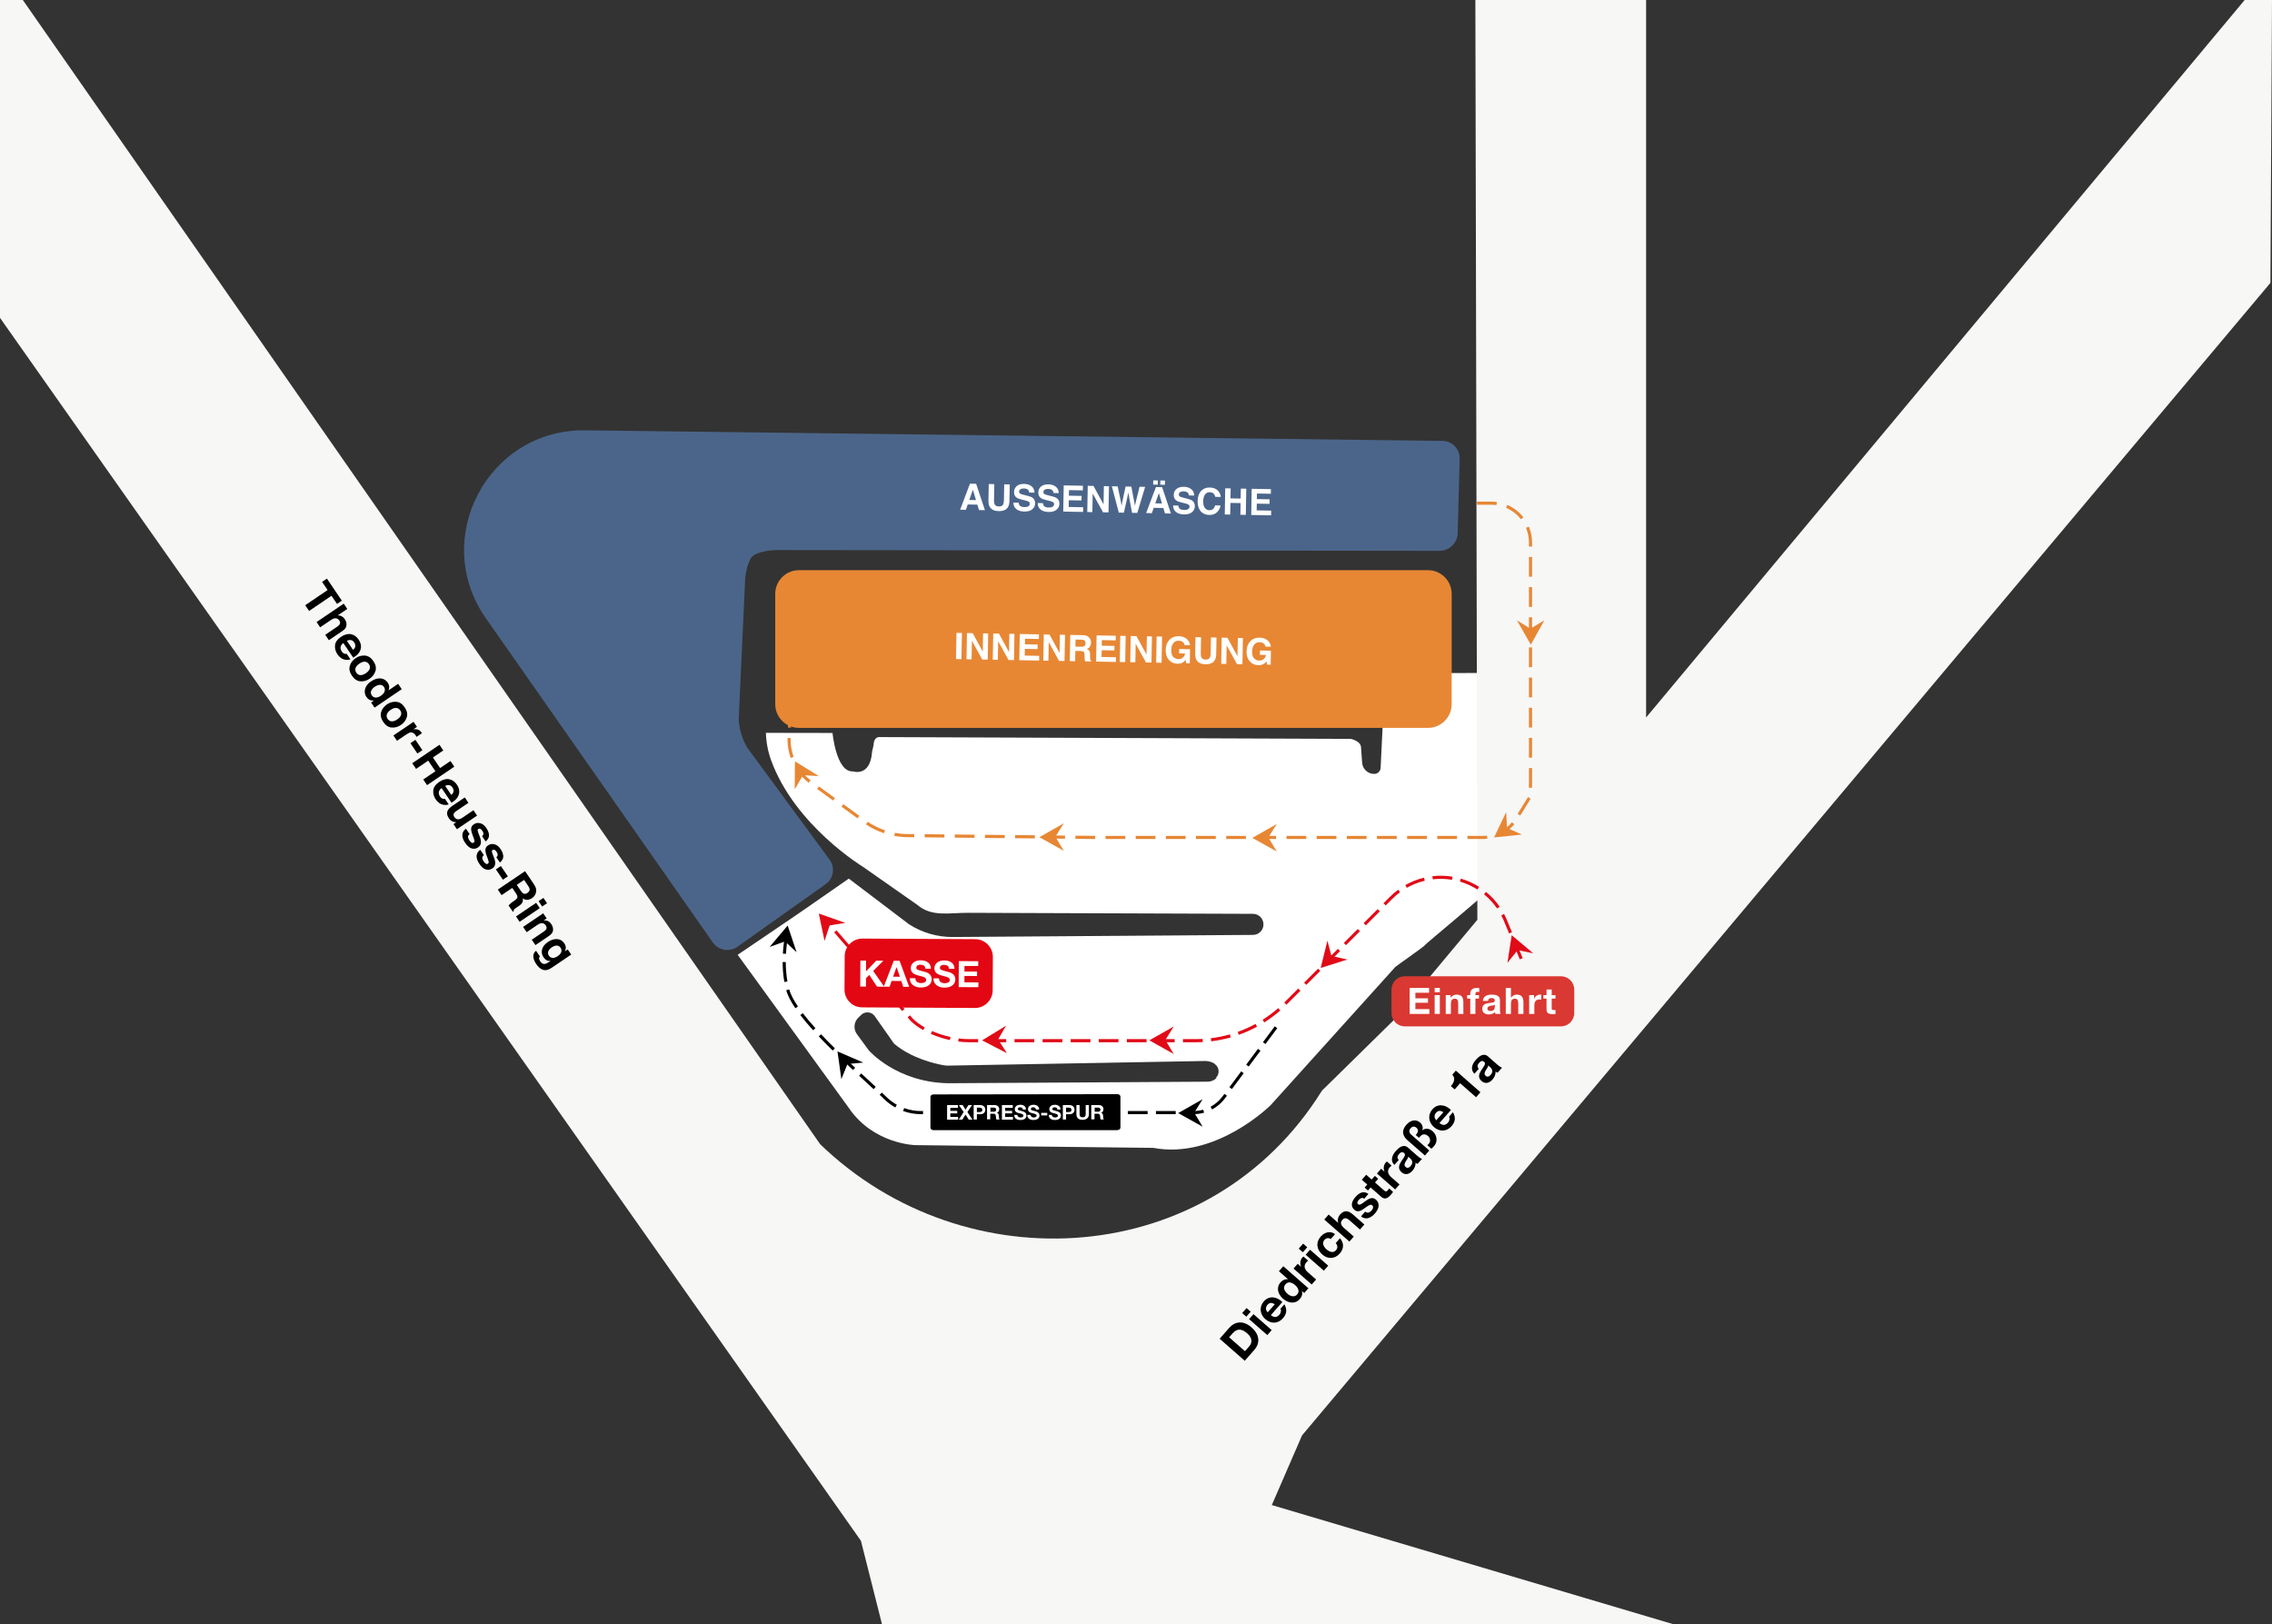 <?xml version="1.0" encoding="utf-8"?>
<!-- Generator: Adobe Illustrator 27.0.0, SVG Export Plug-In . SVG Version: 6.00 Build 0)  -->
<svg version="1.1" id="Ebene_1" xmlns="http://www.w3.org/2000/svg" xmlns:xlink="http://www.w3.org/1999/xlink" x="0px" y="0px"
	 viewBox="0 0 782 559" style="enable-background:new 0 0 782 559;" xml:space="preserve">
<rect x="0" y="0" width="782" height="559" fill="#333333" stroke="none"/>
<path style="fill:#FFFFFF;" d="M431.274,321.79l-103.322,0.719c-5.318,0.037-10.532-1.468-15.013-4.332
	l-20.791-15.767l-13.76,9.57c-2.039,1.483-24.486,16.658-24.486,16.658l38.214,52.648
	c8.472,12.551,22.906,12.865,22.906,12.865l81.895,0.941c21.651,4.079,40.472-14.747,40.472-14.747
	l42.896-47.558c0.27-0.299,10.533-7.411,10.136-7.483c-0.195-0.036,20.464-17.122,20.286-17.479
	l3.469-76.206l-37.403,0.115l-1.576,32.554c-0.056,1.153-0.996,2.065-2.15,2.086
	c-2.2,0.04-4.048-1.646-4.209-3.84l-0.37-5.038c0.118-2.471-3.53-3.177-3.53-3.177
	l-161.774-0.618c-2.589-0.353-2.471,2.706-2.471,2.706l-0.532,2.315
	c-0.588,8.825-6.573,6.786-6.573,6.786c-5.802,0.341-7.041-13.229-7.041-13.229l-22.927-0.039
	c0.094,3.224,0.692,6.417,1.794,9.449c8.158,22.447,31.553,36.626,31.553,36.626l18.715,13.096
	c4.969,4.283,10.935,2.751,17.495,2.774l98.084,0.352c1.921,0.007,3.503,1.509,3.61,3.427
	C434.987,320.031,433.347,321.776,431.274,321.79z M418.534,370.951l0.177,0.101
	c-0.833,0.833-1.972,1.289-3.149,1.26l-89.013,0.53c0-0.126-0.115,0-0.126,0
	c-17.914-0.293-27.403-11.324-27.403-11.324l-4.071-5.56c-1.278-1.745-1.078-4.163,0.468-5.675
	l0.963-0.942c1.372-1.342,3.62-1.134,4.722,0.437l6.575,9.37c0.008,0.011,0.011,0.026,0.022,0.035
	c5.969,5.119,14.272,6.966,17.035,7.46c0.565,0.101,1.136,0.147,1.71,0.137l88.475-1.598
	c1.149,0.032,2.268,0.371,3.24,0.982l-0.163-0.008C419.672,367.209,419.936,369.55,418.534,370.951z"/>
<path style="fill:#F7F7F6;" d="M448.149,494.055l333.302-396.681L782,0l-9.399-0.014L566.574,246.955V0h-58.767
	l0.691,316.572l-28.958,34.713l-24.544,24.122c-38.311,61.625-122.803,66.712-172.725,18.402
	L7.854-0H0l-0,109.398l296.322,420.936L303.561,559h272.229l-138.046-40.961L448.149,494.055z"/>
<g>
	<path style="fill:#4B658A;" d="M253.81,325.869c-2.731,1.937-6.536,1.278-8.456-1.465L167.324,212.943
		c-19.361-27.428,0.53-65.245,34.101-64.831l295.056,3.638c3.348,0.041,6.014,2.813,5.925,6.16
		l-0.678,25.612c-0.089,3.347-2.9,6.082-6.248,6.078l-228.131-0.266
		c-3.348-0.004-7.105,0.957-8.348,2.135c-1.244,1.178-2.387,4.878-2.542,8.223l-2.179,47.228
		c-0.154,3.344,1.342,8.287,3.325,10.984l27.937,37.995c1.983,2.697,1.372,6.489-1.359,8.426
		L253.81,325.869z"/>
</g>
<g>
	<path style="fill:#E78734;" d="M499.652,242.394c0,4.475-3.661,8.137-8.137,8.137l-216.548-0
		c-4.475-0-8.137-3.661-8.137-8.137v-38.004c0-4.475,3.661-8.137,8.137-8.137l216.548,0
		c4.475,0,8.137,3.661,8.137,8.137V242.394z"/>
</g>
<g>
	<path style="fill:#FFFFFF;" d="M333.847,166.486l2.131,0.039l3.026,9.072l-2.042-0.037l-0.561-1.864
		l-3.319-0.06l-0.645,1.842l-1.97-0.036L333.847,166.486z M333.622,172.092l2.308,0.042l-1.075-3.568
		L333.622,172.092z"/>
	<path style="fill:#FFFFFF;" d="M340.314,166.603l1.914,0.035l-0.1,5.536
		c-0.011,0.619,0.054,1.073,0.195,1.36c0.218,0.509,0.709,0.771,1.473,0.784
		c0.76,0.014,1.258-0.23,1.494-0.731c0.151-0.283,0.233-0.733,0.244-1.353l0.1-5.536l1.914,0.035
		l-0.1,5.54c-0.017,0.958-0.179,1.702-0.486,2.23c-0.571,0.968-1.636,1.439-3.195,1.41
		c-1.559-0.028-2.608-0.536-3.148-1.525c-0.287-0.539-0.422-1.288-0.405-2.246L340.314,166.603z"/>
	<path style="fill:#FFFFFF;" d="M350.604,173.022c0.051,0.413,0.16,0.723,0.327,0.929
		c0.305,0.377,0.837,0.572,1.595,0.586c0.454,0.008,0.823-0.034,1.108-0.127
		c0.54-0.178,0.815-0.521,0.824-1.031c0.005-0.298-0.122-0.53-0.382-0.698
		c-0.26-0.164-0.675-0.312-1.244-0.445l-0.972-0.232c-0.955-0.229-1.61-0.471-1.964-0.727
		c-0.6-0.427-0.892-1.082-0.876-1.967c0.015-0.807,0.324-1.472,0.928-1.996
		c0.604-0.523,1.482-0.774,2.633-0.754c0.961,0.017,1.777,0.284,2.447,0.8
		c0.67,0.516,1.012,1.253,1.028,2.211l-1.81-0.033c-0.024-0.543-0.259-0.932-0.706-1.169
		c-0.298-0.156-0.671-0.239-1.118-0.247c-0.497-0.009-0.896,0.082-1.196,0.272
		c-0.3,0.19-0.454,0.461-0.46,0.811c-0.006,0.322,0.136,0.565,0.426,0.73
		c0.186,0.109,0.583,0.241,1.191,0.395l1.575,0.402c0.69,0.176,1.206,0.403,1.547,0.682
		c0.53,0.434,0.787,1.052,0.773,1.855c-0.015,0.824-0.346,1.502-0.992,2.034
		c-0.646,0.533-1.551,0.788-2.713,0.767c-1.187-0.021-2.115-0.306-2.786-0.855
		c-0.67-0.548-0.997-1.291-0.98-2.229L350.604,173.022z"/>
	<path style="fill:#FFFFFF;" d="M358.957,173.173c0.051,0.413,0.16,0.723,0.327,0.929
		c0.305,0.377,0.837,0.572,1.595,0.586c0.454,0.008,0.823-0.034,1.108-0.127
		c0.54-0.178,0.815-0.521,0.824-1.031c0.005-0.298-0.122-0.53-0.382-0.698
		c-0.26-0.164-0.675-0.312-1.244-0.445l-0.972-0.232c-0.955-0.229-1.61-0.471-1.964-0.727
		c-0.6-0.427-0.892-1.082-0.876-1.967c0.015-0.807,0.324-1.472,0.928-1.996
		c0.604-0.523,1.482-0.774,2.633-0.754c0.961,0.017,1.777,0.284,2.447,0.8
		c0.67,0.516,1.012,1.253,1.028,2.211l-1.81-0.033c-0.024-0.543-0.259-0.932-0.706-1.169
		c-0.298-0.156-0.671-0.239-1.118-0.247c-0.497-0.009-0.896,0.082-1.196,0.272
		c-0.3,0.19-0.454,0.461-0.46,0.811c-0.006,0.322,0.136,0.565,0.426,0.73
		c0.186,0.109,0.583,0.241,1.191,0.395l1.575,0.402c0.69,0.176,1.206,0.403,1.547,0.682
		c0.53,0.434,0.787,1.052,0.773,1.855c-0.015,0.824-0.346,1.502-0.992,2.034
		c-0.647,0.533-1.551,0.788-2.713,0.767c-1.187-0.021-2.115-0.306-2.785-0.855
		c-0.67-0.548-0.997-1.291-0.98-2.229L358.957,173.173z"/>
	<path style="fill:#FFFFFF;" d="M372.702,168.785l-4.77-0.086l-0.035,1.914l4.378,0.079l-0.028,1.565
		l-4.378-0.079l-0.042,2.318l4.99,0.09l-0.029,1.621l-6.831-0.123l0.163-9.014l6.611,0.12
		L372.702,168.785z"/>
	<path style="fill:#FFFFFF;" d="M374.388,167.219l1.975,0.036l3.465,6.35l0.114-6.285l1.755,0.032l-0.163,9.014
		l-1.883-0.034l-3.554-6.462l-0.116,6.396l-1.755-0.032L374.388,167.219z"/>
	<path style="fill:#FFFFFF;" d="M384.689,167.405l1.097,5.183l0.233,1.441l0.285-1.402l1.112-5.173
		l1.987,0.036l0.978,5.181l0.248,1.442l0.303-1.376l1.296-5.195l1.918,0.035l-2.699,8.968
		l-1.804-0.033l-0.993-5.291l-0.287-1.749l-0.349,1.737l-1.184,5.252l-1.749-0.032l-2.393-9.06
		L384.689,167.405z"/>
	<path style="fill:#FFFFFF;" d="M397.862,167.643l2.131,0.038l3.026,9.072l-2.042-0.037l-0.561-1.864
		l-3.319-0.06l-0.645,1.842l-1.97-0.036L397.862,167.643z M396.934,165.339l1.596,0.029l-0.026,1.449
		l-1.596-0.029L396.934,165.339z M397.636,173.249l2.309,0.042l-1.075-3.568L397.636,173.249z
		 M399.38,165.383l1.596,0.029l-0.026,1.449l-1.596-0.029L399.38,165.383z"/>
	<path style="fill:#FFFFFF;" d="M405.573,174.016c0.051,0.413,0.16,0.723,0.327,0.929
		c0.305,0.377,0.837,0.572,1.595,0.586c0.454,0.008,0.823-0.034,1.108-0.127
		c0.54-0.178,0.815-0.521,0.824-1.031c0.005-0.298-0.122-0.53-0.382-0.698
		c-0.26-0.164-0.675-0.312-1.244-0.445l-0.972-0.232c-0.955-0.229-1.61-0.471-1.964-0.727
		c-0.6-0.427-0.892-1.082-0.876-1.967c0.015-0.807,0.324-1.472,0.928-1.996
		c0.604-0.523,1.482-0.775,2.633-0.754c0.961,0.017,1.777,0.284,2.447,0.8
		c0.67,0.516,1.013,1.253,1.028,2.211l-1.81-0.033c-0.024-0.543-0.259-0.932-0.706-1.169
		c-0.298-0.156-0.671-0.239-1.118-0.247c-0.497-0.009-0.896,0.082-1.196,0.272
		c-0.3,0.19-0.454,0.461-0.46,0.811c-0.006,0.322,0.136,0.566,0.426,0.73
		c0.186,0.109,0.583,0.241,1.191,0.395l1.575,0.402c0.69,0.176,1.206,0.403,1.547,0.683
		c0.53,0.434,0.787,1.052,0.773,1.855c-0.015,0.824-0.346,1.502-0.992,2.034
		c-0.646,0.533-1.551,0.788-2.713,0.768c-1.187-0.021-2.115-0.306-2.786-0.855
		c-0.67-0.548-0.997-1.291-0.98-2.229L405.573,174.016z"/>
	<path style="fill:#FFFFFF;" d="M413.526,168.868c0.739-0.729,1.67-1.083,2.791-1.063
		c1.5,0.027,2.588,0.544,3.264,1.551c0.373,0.566,0.568,1.13,0.587,1.693l-1.883-0.034
		c-0.112-0.434-0.26-0.763-0.444-0.987c-0.328-0.397-0.822-0.602-1.481-0.614
		c-0.671-0.012-1.205,0.255-1.603,0.8c-0.397,0.546-0.605,1.324-0.623,2.335
		c-0.018,1.011,0.173,1.772,0.572,2.283c0.4,0.511,0.914,0.772,1.544,0.783
		c0.646,0.012,1.143-0.195,1.489-0.621c0.192-0.229,0.354-0.575,0.486-1.037l1.871,0.034
		c-0.179,0.98-0.606,1.771-1.28,2.375c-0.675,0.604-1.53,0.896-2.567,0.877
		c-1.283-0.023-2.283-0.457-3.002-1.302c-0.719-0.849-1.065-2.001-1.039-3.457
		C412.236,170.911,412.676,169.705,413.526,168.868z"/>
	<path style="fill:#FFFFFF;" d="M421.551,177.088l0.163-9.014l1.871,0.034l-0.062,3.437l3.504,0.063
		l0.062-3.437l1.871,0.034l-0.163,9.014l-1.871-0.034l0.073-4.024l-3.504-0.063l-0.073,4.024
		L421.551,177.088z"/>
	<path style="fill:#FFFFFF;" d="M437.408,169.955l-4.77-0.086l-0.035,1.914l4.379,0.079l-0.028,1.565
		l-4.379-0.079l-0.042,2.318l4.99,0.09l-0.029,1.621l-6.831-0.123l0.163-9.014l6.611,0.12
		L437.408,169.955z"/>
</g>
<g>
	<path style="fill:#FFFFFF;" d="M330.922,226.877l-1.871-0.034l0.163-9.014l1.871,0.034L330.922,226.877z"/>
	<path style="fill:#FFFFFF;" d="M332.815,217.894l1.975,0.036l3.465,6.35l0.113-6.285l1.755,0.032
		l-0.163,9.014l-1.883-0.034l-3.554-6.462l-0.116,6.396l-1.755-0.032L332.815,217.894z"/>
	<path style="fill:#FFFFFF;" d="M341.859,218.057l1.975,0.036l3.465,6.35l0.113-6.285l1.755,0.032
		l-0.163,9.014l-1.883-0.034l-3.554-6.462l-0.116,6.396l-1.755-0.032L341.859,218.057z"/>
	<path style="fill:#FFFFFF;" d="M357.571,219.938l-4.77-0.086l-0.035,1.914l4.378,0.079l-0.028,1.565
		l-4.378-0.079l-0.042,2.318l4.99,0.09l-0.029,1.621l-6.831-0.123l0.163-9.014l6.611,0.12
		L357.571,219.938z"/>
	<path style="fill:#FFFFFF;" d="M359.257,218.372l1.975,0.036l3.465,6.35l0.113-6.285l1.755,0.032
		l-0.163,9.014l-1.883-0.034l-3.554-6.462l-0.116,6.396l-1.755-0.032L359.257,218.372z"/>
	<path style="fill:#FFFFFF;" d="M374.105,218.873c0.329,0.149,0.607,0.364,0.832,0.645
		c0.187,0.232,0.333,0.487,0.44,0.766c0.106,0.279,0.156,0.596,0.15,0.951
		c-0.008,0.428-0.123,0.847-0.347,1.257c-0.224,0.41-0.586,0.696-1.086,0.858
		c0.413,0.175,0.703,0.417,0.871,0.729c0.168,0.311,0.246,0.782,0.234,1.414l-0.011,0.605
		c-0.007,0.412,0.004,0.691,0.035,0.839c0.046,0.233,0.158,0.407,0.339,0.52l-0.004,0.226
		l-2.079-0.038c-0.054-0.201-0.091-0.363-0.114-0.485c-0.044-0.254-0.066-0.513-0.065-0.778
		l0.003-0.838c0.003-0.575-0.09-0.96-0.277-1.155c-0.187-0.195-0.543-0.297-1.068-0.307
		l-1.84-0.033l-0.064,3.535l-1.841-0.033l0.163-9.014l4.311,0.078
		C373.303,218.638,373.775,218.724,374.105,218.873z M370.188,220.135l-0.044,2.422l2.027,0.037
		c0.403,0.007,0.705-0.036,0.909-0.13c0.359-0.165,0.544-0.5,0.553-1.006
		c0.01-0.546-0.156-0.916-0.497-1.11c-0.192-0.109-0.481-0.168-0.868-0.175L370.188,220.135z"/>
	<path style="fill:#FFFFFF;" d="M384.014,220.416l-4.77-0.086l-0.035,1.914l4.379,0.079l-0.028,1.565
		l-4.379-0.079l-0.042,2.318l4.99,0.09l-0.029,1.621l-6.831-0.123l0.163-9.014l6.611,0.119
		L384.014,220.416z"/>
	<path style="fill:#FFFFFF;" d="M387.286,227.895l-1.871-0.034l0.163-9.014l1.871,0.034L387.286,227.895z"/>
	<path style="fill:#FFFFFF;" d="M389.179,218.913l1.975,0.036l3.465,6.35l0.114-6.285l1.755,0.032
		l-0.163,9.014l-1.883-0.034l-3.554-6.462l-0.116,6.396l-1.755-0.032L389.179,218.913z"/>
	<path style="fill:#FFFFFF;" d="M399.81,228.122l-1.871-0.034l0.163-9.014l1.871,0.034L399.81,228.122z"/>
	<path style="fill:#FFFFFF;" d="M407.743,222.062c-0.132-0.618-0.472-1.055-1.022-1.309
		c-0.308-0.14-0.651-0.214-1.03-0.221c-0.726-0.013-1.327,0.25-1.804,0.789
		c-0.477,0.539-0.725,1.357-0.745,2.456c-0.02,1.107,0.219,1.895,0.716,2.364
		c0.497,0.469,1.068,0.709,1.712,0.721c0.632,0.012,1.153-0.16,1.563-0.516
		c0.41-0.355,0.667-0.826,0.772-1.412l-2.085-0.038l0.027-1.504l3.755,0.068l-0.087,4.837
		l-1.247-0.023l-0.169-1.129c-0.371,0.419-0.702,0.714-0.995,0.883
		c-0.503,0.295-1.117,0.436-1.843,0.423c-1.195-0.021-2.166-0.453-2.913-1.294
		c-0.78-0.845-1.157-1.989-1.131-3.432c0.026-1.459,0.449-2.62,1.268-3.486
		c0.819-0.866,1.889-1.286,3.21-1.262c1.146,0.021,2.061,0.328,2.745,0.921
		c0.685,0.593,1.07,1.325,1.156,2.195L407.743,222.062z"/>
	<path style="fill:#FFFFFF;" d="M411.475,219.316l1.914,0.035l-0.1,5.536
		c-0.011,0.619,0.054,1.072,0.195,1.36c0.218,0.509,0.709,0.771,1.473,0.785
		c0.76,0.014,1.258-0.23,1.494-0.731c0.151-0.283,0.233-0.733,0.244-1.352l0.1-5.536l1.914,0.035
		l-0.1,5.54c-0.017,0.958-0.179,1.701-0.486,2.23c-0.571,0.968-1.636,1.438-3.195,1.41
		s-2.608-0.536-3.148-1.525c-0.287-0.539-0.422-1.288-0.405-2.246L411.475,219.316z"/>
	<path style="fill:#FFFFFF;" d="M420.489,219.478l1.975,0.036l3.465,6.35l0.113-6.285l1.755,0.032
		l-0.163,9.014l-1.883-0.034l-3.554-6.462l-0.116,6.396l-1.755-0.032L420.489,219.478z"/>
	<path style="fill:#FFFFFF;" d="M435.574,222.565c-0.132-0.618-0.472-1.055-1.022-1.309
		c-0.308-0.14-0.651-0.214-1.03-0.221c-0.726-0.013-1.327,0.25-1.804,0.789
		c-0.477,0.539-0.725,1.358-0.745,2.456c-0.02,1.107,0.219,1.895,0.716,2.364
		c0.497,0.469,1.068,0.709,1.712,0.721c0.632,0.012,1.153-0.16,1.563-0.516
		c0.41-0.355,0.667-0.826,0.772-1.412l-2.085-0.038l0.027-1.504l3.755,0.068l-0.087,4.837
		l-1.248-0.023l-0.169-1.129c-0.371,0.42-0.702,0.714-0.995,0.883
		c-0.503,0.295-1.117,0.436-1.843,0.423c-1.195-0.021-2.166-0.453-2.913-1.294
		c-0.78-0.845-1.157-1.989-1.131-3.432c0.026-1.459,0.449-2.62,1.268-3.486
		c0.819-0.866,1.889-1.286,3.21-1.262c1.145,0.021,2.061,0.327,2.745,0.921
		c0.685,0.593,1.07,1.325,1.156,2.196L435.574,222.565z"/>
</g>
<path style="fill:#E78734;" d="M510.229,288.785h-5.16v-1.074h5.16c0.524,0,1.054-0.031,1.573-0.093
	l0.127,1.066C511.367,288.752,510.796,288.785,510.229,288.785z M501.49,288.785h-6.8v-1.074h6.8
	V288.785z M491.111,288.785h-6.8v-1.074h6.8V288.785z M480.732,288.785h-6.8v-1.074h6.8V288.785z
	 M470.354,288.785h-6.8v-1.074h6.8V288.785z M459.975,288.785h-6.8v-1.074h6.8V288.785z
	 M449.596,288.785h-6.8v-1.074h6.8V288.785z M439.217,288.785h-6.8v-1.074h6.8V288.785z
	 M428.838,288.785h-6.8v-1.074h6.8V288.785z M418.459,288.785h-6.8v-1.074h6.8V288.785z
	 M408.081,288.785h-6.8v-1.074h6.8V288.785z M397.702,288.785h-6.8v-1.074h6.8V288.785z
	 M387.323,288.785h-6.8v-1.074h6.8V288.785z M376.939,288.779l-6.8-0.066l0.011-1.074l6.8,0.066
	L376.939,288.779z M366.561,288.679l-6.8-0.066l0.011-1.074l6.8,0.066L366.561,288.679z
	 M356.182,288.578l-6.8-0.066l0.011-1.074l6.8,0.066L356.182,288.578z M345.804,288.477
	l-6.8-0.066l0.01-1.074l6.8,0.066L345.804,288.477z M335.426,288.376l-6.8-0.066l0.01-1.074
	l6.8,0.066L335.426,288.376z M325.047,288.275l-6.8-0.066l0.011-1.074l6.8,0.066L325.047,288.275z
	 M314.669,288.174l-2.298-0.022c-1.528-0.015-3.065-0.164-4.567-0.444l0.197-1.056
	c1.441,0.268,2.915,0.412,4.381,0.426l2.298,0.022L314.669,288.174z M515.523,287.779l-0.394-0.999
	c2.03-0.801,3.85-2.103,5.264-3.764l0.818,0.696C519.683,285.506,517.716,286.913,515.523,287.779z
	 M304.269,286.792c-2.197-0.735-4.289-1.757-6.219-3.038l0.594-0.894
	c1.851,1.229,3.858,2.21,5.965,2.914L304.269,286.792z M295.125,281.654l-5.497-4.003l0.632-0.868
	l5.497,4.003L295.125,281.654z M523.269,280.691l-0.914-0.564l3.569-5.788l0.914,0.564L523.269,280.691z
	 M286.735,275.544l-5.497-4.003l0.632-0.868l5.497,4.003L286.735,275.544z M527.322,271.157h-1.074
	v-6.8h1.074V271.157z M278.337,269.418c-1.857-1.439-3.41-3.191-4.616-5.207l0.921-0.551
	c1.137,1.901,2.601,3.553,4.352,4.909L278.337,269.418z M272.151,260.885
	c-0.727-2.034-1.095-4.16-1.095-6.32c0-0.184,0.003-0.368,0.008-0.553l1.073,0.031
	c-0.005,0.174-0.008,0.348-0.008,0.522c0,2.037,0.347,4.042,1.033,5.959L272.151,260.885z
	 M527.322,260.778h-1.074v-6.8h1.074V260.778z M272.262,250.47l-1.073-0.038l0.238-6.796
	l1.073,0.038L272.262,250.47z M527.322,250.4h-1.074v-6.8h1.074V250.4z M272.626,240.097
	l-1.073-0.038l0.238-6.796l1.073,0.038L272.626,240.097z M527.322,240.021h-1.074v-6.8h1.074V240.021z
	 M272.99,229.725l-1.073-0.038l0.238-6.796l1.073,0.038L272.99,229.725z M527.322,229.642h-1.074
	v-6.8h1.074V229.642z M527.322,219.263h-1.074v-6.8h1.074V219.263z M527.322,208.884h-1.074v-6.8
	h1.074V208.884z M527.322,198.506h-1.074v-6.8h1.074V198.506z M527.322,188.127h-1.074v-1.389
	c0-1.754-0.343-3.456-1.019-5.058l0.989-0.418c0.732,1.735,1.104,3.577,1.104,5.476V188.127z
	 M523.491,178.726c-1.347-1.722-3.115-3.087-5.115-3.949l0.425-0.986
	c2.164,0.932,4.078,2.41,5.536,4.273L523.491,178.726z M515.079,173.851
	c-0.607-0.086-1.229-0.13-1.847-0.13h-4.87v-1.074h4.87c0.669,0,1.341,0.047,1.998,0.141
	L515.079,173.851z"/>
<polygon style="fill:#E10A17;" points="454.569,333.15 456.889,323.751 458.264,329.045 463.754,330.267 "/>
<polygon style="fill:#E10A17;" points="338.017,358.083 346.285,353.045 343.532,357.771 346.569,362.505 "/>
<polygon style="fill:#E10A17;" points="395.579,358.075 404.008,353.312 401.101,357.945 403.98,362.776 "/>
<polygon style="fill:#E10A17;" points="281.818,314.44 290.951,317.652 285.55,318.513 283.807,323.86 "/>
<polygon points="405.522,383.122 413.936,378.336 411.043,382.977 413.936,387.8 "/>
<polygon points="288.258,361.896 297.144,365.736 291.697,366.219 289.586,371.432 "/>
<polygon points="271.101,318.573 274.182,327.75 270.184,324.019 264.894,325.932 "/>
<polygon style="fill:#E10A17;" points="520.313,321.892 527.721,328.124 522.365,327.02 518.844,331.406 "/>
<polygon style="fill:#E78734;" points="431.039,288.4 439.454,283.614 436.56,288.255 439.454,293.078 "/>
<polygon style="fill:#E78734;" points="357.738,288.16 366.154,283.375 363.26,288.015 366.152,292.839 "/>
<polygon style="fill:#E78734;" points="273.608,262.045 281.843,267.135 276.383,266.821 273.537,271.673 "/>
<polygon style="fill:#E78734;" points="514.248,288.233 518.413,279.494 518.694,284.956 523.825,287.258 "/>
<g>
	<path style="fill:#DA3832;" d="M541.834,348.703c0,2.511-2.054,4.565-4.565,4.565h-53.768
		c-2.511,0-4.565-2.054-4.565-4.565v-8.116c0-2.511,2.054-4.565,4.565-4.565h53.768
		c2.511,0,4.565,2.054,4.565,4.565V348.703z"/>
</g>
<g>
	<path style="fill:#FFFFFF;" d="M485.19,340.045h6.69v1.654h-4.723v1.917h4.334v1.528h-4.334v2.192h4.823
		v1.654h-6.79V340.045z"/>
	<path style="fill:#FFFFFF;" d="M495.574,341.511h-1.779v-1.466h1.779V341.511z M493.795,342.513h1.779v6.477
		h-1.779V342.513z"/>
	<path style="fill:#FFFFFF;" d="M497.603,342.513h1.691v0.902h0.038c0.451-0.727,1.228-1.077,1.979-1.077
		c1.892,0,2.368,1.065,2.368,2.668v3.984h-1.779v-3.658c0-1.065-0.313-1.591-1.14-1.591
		c-0.965,0-1.378,0.539-1.378,1.854v3.395h-1.779V342.513z"/>
	<path style="fill:#FFFFFF;" d="M506.046,343.703h-1.065v-1.19h1.065v-0.501
		c0-1.14,0.714-1.967,2.167-1.967c0.313,0,0.639,0.038,0.939,0.05v1.328
		c-0.213-0.025-0.426-0.038-0.651-0.038c-0.476,0-0.676,0.2-0.676,0.739v0.388h1.228v1.19h-1.228
		v5.287h-1.779V343.703z"/>
	<path style="fill:#FFFFFF;" d="M510.38,344.505c0.1-1.666,1.591-2.167,3.044-2.167
		c1.29,0,2.844,0.288,2.844,1.842v3.37c0,0.589,0.063,1.178,0.226,1.441h-1.804
		c-0.063-0.2-0.113-0.413-0.125-0.626c-0.564,0.589-1.391,0.802-2.18,0.802
		c-1.228,0-2.205-0.614-2.205-1.942c0-1.466,1.102-1.817,2.205-1.967
		c1.09-0.163,2.105-0.125,2.105-0.852c0-0.764-0.526-0.877-1.153-0.877
		c-0.676,0-1.115,0.276-1.177,0.977H510.38z M514.489,345.82c-0.301,0.263-0.927,0.276-1.478,0.376
		c-0.551,0.113-1.052,0.301-1.052,0.952c0,0.664,0.514,0.827,1.09,0.827
		c1.39,0,1.441-1.102,1.441-1.491V345.82z"/>
	<path style="fill:#FFFFFF;" d="M518.271,340.045h1.779v3.37h0.038c0.451-0.727,1.228-1.077,1.891-1.077
		c1.892,0,2.368,1.065,2.368,2.668v3.984h-1.779v-3.658c0-1.065-0.313-1.591-1.14-1.591
		c-0.965,0-1.378,0.539-1.378,1.854v3.395H518.271V340.045z"/>
	<path style="fill:#FFFFFF;" d="M526.325,342.513h1.691v1.203h0.025c0.326-0.814,1.203-1.378,2.067-1.378
		c0.125,0,0.276,0.025,0.388,0.063v1.654c-0.163-0.038-0.426-0.063-0.639-0.063
		c-1.303,0-1.754,0.939-1.754,2.08v2.919h-1.779V342.513z"/>
	<path style="fill:#FFFFFF;" d="M534.079,342.513h1.303v1.19h-1.303v3.207c0,0.601,0.15,0.752,0.752,0.752
		c0.188,0,0.363-0.013,0.551-0.05v1.391c-0.301,0.05-0.689,0.063-1.04,0.063
		c-1.09,0-2.042-0.251-2.042-1.541v-3.821h-1.077v-1.19h1.077v-1.942h1.779V342.513z"/>
</g>
<g>
	<path d="M419.791,460.787l3.272-3.728c1.965-2.239,4.846-2.689,7.715-0.172
		c2.506,2.199,3.243,5.118,0.927,7.756l-3.272,3.728L419.791,460.787z M428.503,465.07l1.487-1.694
		c0.967-1.101,1.213-2.749-0.7-4.428c-1.743-1.53-3.387-1.902-5.045-0.014l-1.19,1.355
		L428.503,465.07z"/>
	<path d="M430.471,451.476l-1.508,1.719l-1.416-1.243l1.508-1.719L430.471,451.476z M429.931,454.044
		l1.508-1.719l6.258,5.492l-1.508,1.719L429.931,454.044z"/>
	<path d="M437.418,452.666c1.132,0.908,2.096,0.811,2.935-0.146c0.606-0.69,0.671-1.618,0.379-2.067
		l1.328-1.513c1.051,1.78,0.778,3.361-0.465,4.778c-1.732,1.973-4.16,2.005-6.097,0.306
		c-1.876-1.647-2.168-4.195-0.5-6.095c1.869-2.13,4.564-1.587,6.382,0.223L437.418,452.666z
		 M438.783,448.914c-1.01-0.608-1.799-0.636-2.532,0.199c-0.956,1.089-0.385,2.148,0.078,2.597
		L438.783,448.914z"/>
	<path d="M448.106,444.347l-0.021,0.024c0.327,0.994,0.002,1.951-0.7,2.75
		c-1.657,1.888-4.087,1.384-5.817-0.135c-1.683-1.477-2.426-3.779-0.811-5.619
		c0.648-0.738,1.6-1.188,2.568-1.046l-0.011,0.012l0.021-0.024l-3.147-2.762l1.508-1.719
		l8.642,7.585l-1.434,1.634L448.106,444.347z M442.455,442.045c-0.988,1.126-0.36,2.363,0.669,3.266
		c0.98,0.86,2.402,1.316,3.337,0.25c0.999-1.138,0.304-2.348-0.725-3.251
		C444.72,441.418,443.433,440.931,442.455,442.045z"/>
	<path d="M445.218,436.627l1.434-1.634l1.162,1.02l0.021-0.024c-0.51-1.005-0.312-2.33,0.421-3.166
		c0.106-0.121,0.258-0.245,0.39-0.322l1.598,1.402c-0.174,0.125-0.422,0.358-0.602,0.564
		c-1.105,1.259-0.579,2.491,0.522,3.458l2.82,2.475l-1.509,1.719L445.218,436.627z"/>
	<path d="M449.933,429.301l-1.508,1.719l-1.416-1.243l1.508-1.719L449.933,429.301z M449.393,431.87
		l1.508-1.719l6.258,5.492l-1.508,1.719L449.393,431.87z"/>
	<path d="M458.034,426.468c-0.798-0.507-1.566-0.389-2.193,0.325c-0.967,1.102-0.172,2.442,0.748,3.249
		c0.896,0.786,2.281,1.381,3.226,0.303c0.701-0.799,0.597-1.705-0.07-2.483l1.456-1.658
		c1.467,1.673,1.366,3.62-0.079,5.266c-1.657,1.888-4.104,1.991-5.98,0.344
		c-1.949-1.71-2.369-4.137-0.585-6.17c1.296-1.477,3.261-2.152,4.954-0.859L458.034,426.468z"/>
	<path d="M455.805,419.755l1.509-1.719l3.256,2.858l0.032-0.036c-0.319-1.052,0-2.1,0.563-2.741
		c1.604-1.828,3.036-1.385,4.586-0.025l3.849,3.378l-1.508,1.719l-3.534-3.102
		c-1.029-0.903-1.803-1.047-2.504-0.248c-0.818,0.932-0.648,1.788,0.623,2.904l3.28,2.879
		l-1.509,1.719L455.805,419.755z"/>
	<path d="M469.882,417.046c0.761,0.647,1.616,0.283,2.211-0.395c0.435-0.496,0.794-1.296,0.189-1.827
		c-0.52-0.457-1.329,0.098-2.679,1.099c-1.089,0.801-2.311,1.486-3.413,0.519
		c-1.598-1.402-0.798-3.143,0.381-4.487c1.2-1.368,2.765-2.223,4.419-1.007l-1.434,1.634
		c-0.708-0.536-1.336-0.187-1.878,0.43c-0.34,0.387-0.766,1.02-0.258,1.466
		c0.617,0.542,1.552-0.352,2.642-1.131c1.112-0.803,2.335-1.464,3.497-0.445
		c1.646,1.445,0.925,3.34-0.328,4.769c-1.275,1.452-3.063,2.391-4.784,1.008L469.882,417.046z"/>
	<path d="M472.106,405.992l1.105-1.259l1.15,1.009l-1.105,1.259l3.099,2.72
		c0.581,0.51,0.853,0.492,1.364-0.089c0.159-0.182,0.296-0.362,0.419-0.575l1.344,1.179
		c-0.207,0.333-0.524,0.719-0.821,1.058c-0.924,1.053-1.974,1.761-3.221,0.666l-3.691-3.24
		l-0.914,1.041l-1.15-1.009l0.914-1.041l-1.876-1.647l1.509-1.719L472.106,405.992z"/>
	<path d="M473.933,403.91l1.434-1.634l1.162,1.02l0.021-0.024c-0.51-1.005-0.312-2.33,0.422-3.166
		c0.106-0.121,0.258-0.245,0.39-0.322l1.598,1.402c-0.174,0.125-0.422,0.358-0.602,0.564
		c-1.105,1.259-0.579,2.491,0.522,3.458l2.82,2.475l-1.509,1.719L473.933,403.91z"/>
	<path d="M479.927,400.963c-1.525-1.51-0.745-3.375,0.488-4.779c1.094-1.247,2.69-2.503,4.191-1.186
		l3.256,2.858c0.569,0.499,1.191,0.938,1.583,1.004l-1.53,1.743
		c-0.247-0.109-0.495-0.242-0.711-0.41c0.091,1.044-0.405,2.024-1.074,2.786
		c-1.041,1.186-2.463,1.61-3.746,0.484c-1.416-1.243-0.82-2.606-0.03-3.798
		c0.767-1.191,1.664-2.14,0.961-2.756c-0.738-0.648-1.294-0.235-1.825,0.37
		c-0.574,0.653-0.679,1.311-0.054,1.966L479.927,400.963z M484.682,398.109
		c-0.001,0.514-0.52,1.129-0.891,1.747c-0.358,0.628-0.602,1.272,0.027,1.824
		c0.642,0.563,1.235,0.205,1.723-0.352c1.179-1.343,0.157-2.327-0.219-2.656L484.682,398.109z"/>
	<path d="M484.5,392.506c-1.366-1.178-2.523-2.985-0.409-5.394c1.264-1.44,3.138-2.11,4.735-0.708
		c0.751,0.659,1.084,1.744,0.694,2.602l0.024,0.021c1.154-0.851,2.507-0.586,3.548,0.328
		c1.501,1.317,1.864,3.565,0.515,5.102c-0.287,0.327-0.609,0.645-0.944,0.929l-1.404-1.232
		c0.186-0.115,0.347-0.274,0.496-0.443c0.722-0.823,0.579-1.978-0.232-2.69
		c-0.859-0.754-1.88-0.836-2.773,0.181c-0.117,0.133-0.232,0.289-0.347,0.445l-1.138-0.999
		c0.097-0.086,0.183-0.16,0.258-0.245c0.574-0.654,0.789-1.558,0.038-2.216
		c-1.017-0.892-1.778-0.147-2.097,0.216c-0.606,0.69-0.474,1.492,0.241,2.118l6.245,5.482
		l-1.508,1.719L484.5,392.506z"/>
	<path d="M495.444,386.555c1.132,0.908,2.096,0.811,2.935-0.146c0.606-0.69,0.671-1.618,0.379-2.067
		l1.328-1.513c1.051,1.78,0.778,3.361-0.465,4.778c-1.732,1.973-4.16,2.006-6.097,0.306
		c-1.876-1.647-2.168-4.195-0.5-6.095c1.87-2.13,4.564-1.587,6.382,0.223L495.444,386.555z
		 M496.809,382.803c-1.01-0.608-1.799-0.636-2.532,0.199c-0.956,1.089-0.385,2.148,0.078,2.597
		L496.809,382.803z"/>
	<path d="M509.554,375.947l-1.508,1.719l-5.495-4.823l-1.87,2.13l-1.295-1.137
		c1.076-1.177,1.631-2.64,0.495-3.958l1.201-1.368L509.554,375.947z"/>
	<path d="M507.474,369.578c-1.525-1.51-0.745-3.375,0.488-4.779c1.094-1.247,2.69-2.503,4.191-1.186
		l3.256,2.858c0.569,0.499,1.191,0.938,1.583,1.004l-1.53,1.743
		c-0.247-0.109-0.495-0.242-0.711-0.41c0.091,1.044-0.405,2.023-1.074,2.786
		c-1.041,1.186-2.463,1.61-3.746,0.484c-1.416-1.243-0.82-2.606-0.031-3.798
		c0.767-1.191,1.664-2.14,0.962-2.756c-0.738-0.648-1.294-0.235-1.825,0.37
		c-0.574,0.654-0.679,1.311-0.054,1.966L507.474,369.578z M512.229,366.723
		c-0.001,0.514-0.52,1.13-0.891,1.747c-0.359,0.628-0.602,1.272,0.028,1.824
		c0.642,0.563,1.234,0.205,1.723-0.352c1.179-1.343,0.157-2.327-0.219-2.656L512.229,366.723z"/>
</g>
<polygon style="fill:#E78734;" points="526.889,221.911 522.102,213.496 526.743,216.39 531.566,213.497 "/>
<path style="fill:#E10A17;" d="M411.582,358.738h-4.418V357.664h4.418c0.782-0,1.573-0.022,2.352-0.064
	l0.059,1.072C413.194,358.715,412.383,358.738,411.582,358.738z M404.301,358.738h-6.8V357.664h6.8
	V358.738z M394.638,358.738h-6.8V357.664h6.8V358.738z M384.975,358.738h-6.8V357.664h6.8V358.738z
	 M375.312,358.738h-6.8V357.664h6.8V358.738z M365.649,358.738h-6.8V357.664h6.8V358.738z
	 M355.986,358.738h-6.8V357.664h6.8V358.738z M346.323,358.738h-6.8V357.664h6.8V358.738z
	 M336.66,358.738h-3.236c-1.142,0-2.362-0.085-3.625-0.252l0.141-1.064
	c1.217,0.161,2.389,0.242,3.485,0.242h3.236V358.738z M416.878,358.419l-0.129-1.066
	c2.216-0.268,4.429-0.713,6.577-1.322l0.293,1.033C421.418,357.689,419.15,358.144,416.878,358.419z
	 M326.934,357.98c-2.261-0.497-4.531-1.23-6.565-2.119l0.43-0.984
	c1.97,0.862,4.171,1.572,6.365,2.054L326.934,357.98z M426.379,356.183l-0.36-1.011
	c2.103-0.749,4.165-1.669,6.126-2.735l0.513,0.943C430.647,354.473,428.535,355.416,426.379,356.183z
	 M317.757,354.564c-1.732-0.975-3.2-2.059-4.364-3.223l-0.027-0.029l-0.984-1.139l0.812-0.702
	l0.971,1.124c1.093,1.09,2.478,2.11,4.118,3.033L317.757,354.564z M435.157,351.913l-0.574-0.908
	c1.888-1.193,3.696-2.544,5.375-4.015l0.708,0.808C438.946,349.306,437.092,350.69,435.157,351.913z
	 M310.511,348.007l-4.446-5.146l0.812-0.702l4.446,5.146L310.511,348.007z M442.788,345.812l-0.764-0.754
	l4.808-4.808l0.759,0.759L442.788,345.812z M304.193,340.695l-4.446-5.146l0.812-0.702l4.446,5.146
	L304.193,340.695z M449.615,338.984l-0.759-0.759l4.808-4.808l0.759,0.759L449.615,338.984z
	 M297.876,333.383l-4.446-5.146l0.812-0.702l4.446,5.146L297.876,333.383z M456.448,332.151l-0.759-0.759
	l4.808-4.808l0.759,0.759L456.448,332.151z M523.099,330.203l-2.6-6.283l0.992-0.41l2.6,6.283
	L523.099,330.203z M291.559,326.07l-4.446-5.146l0.812-0.702l4.446,5.146L291.559,326.07z
	 M463.281,325.319l-0.759-0.759l4.808-4.808l0.759,0.759L463.281,325.319z M519.404,321.274l-1.746-4.219
	c-0.278-0.672-0.59-1.337-0.928-1.978l0.95-0.5c0.353,0.67,0.679,1.366,0.97,2.068
	l1.746,4.219L519.404,321.274z M285.242,318.758l-1.177-1.362l0.812-0.702l1.177,1.362L285.242,318.758z
	 M470.114,318.486l-0.759-0.759l4.808-4.808l0.759,0.759L470.114,318.486z M515.282,312.683
	c-1.26-1.826-2.771-3.465-4.492-4.871l0.679-0.831c1.799,1.47,3.379,3.183,4.696,5.093
	L515.282,312.683z M476.947,311.653l-0.759-0.759l2.254-2.254c0.868-0.868,1.809-1.678,2.796-2.406
	l0.638,0.864c-0.944,0.696-1.844,1.471-2.675,2.301L476.947,311.653z M508.523,306.174
	c-1.875-1.192-3.905-2.112-6.035-2.735l0.301-1.031c2.226,0.651,4.349,1.613,6.309,2.859
	L508.523,306.174z M484.22,305.574l-0.531-0.934c2.018-1.147,4.187-2.003,6.444-2.543l0.25,1.044
	C488.225,303.658,486.151,304.476,484.22,305.574z M499.763,302.815
	c-2.175-0.363-4.429-0.42-6.624-0.163l-0.125-1.067c2.296-0.268,4.651-0.209,6.926,0.171
	L499.763,302.815z"/>
<path d="M410.761,383.492c-0.001,0-0.001,0-0.002,0h-3.232v-1.074h3.232c0.001,0,0.001,0,0.002,0
	c1.142,0,2.278-0.156,3.376-0.465l0.29,1.034C413.234,383.322,412.001,383.492,410.761,383.492z
	 M404.664,383.492h-6.8v-1.074h6.8V383.492z M395.001,383.492h-6.8v-1.074h6.8V383.492z
	 M385.338,383.492h-6.8v-1.074h6.8V383.492z M375.675,383.492h-6.8v-1.074h6.8V383.492z
	 M366.012,383.492h-6.8v-1.074h6.8V383.492z M356.349,383.492h-6.8v-1.074h6.8V383.492z
	 M346.686,383.492h-6.8v-1.074h6.8V383.492z M337.023,383.492h-6.8v-1.074h6.8V383.492z
	 M327.36,383.492h-6.8v-1.074h6.8V383.492z M317.696,383.492h-0.687
	c-2.111,0-4.188-0.365-6.173-1.085l0.366-1.009c1.867,0.677,3.821,1.021,5.807,1.021h0.687V383.492z
	 M417.186,381.873l-0.509-0.946c1.621-0.872,3.001-2.062,4.101-3.539l0.66-0.886l0.861,0.641
	l-0.66,0.886C420.445,379.634,418.946,380.927,417.186,381.873z M308.157,381.181
	c-1.361-0.762-2.622-1.699-3.746-2.785c-0.49-0.473-1.024-0.982-1.631-1.556l0.737-0.78
	c0.61,0.577,1.147,1.088,1.64,1.564c1.058,1.021,2.244,1.903,3.525,2.62L308.157,381.181z
	 M300.69,374.882c-0.895-0.833-1.833-1.701-2.801-2.597c-0.715-0.662-1.447-1.34-2.191-2.031
	l0.73-0.787c0.744,0.69,1.475,1.367,2.19,2.029c0.969,0.897,1.907,1.765,2.803,2.599
	L300.69,374.882z M424.01,374.849l-0.861-0.641l4.063-5.453l0.861,0.641L424.01,374.849z
	 M293.598,368.3c-1.862-1.74-3.479-3.274-4.944-4.69l0.746-0.772
	c1.461,1.411,3.074,2.942,4.932,4.678L293.598,368.3z M429.783,367.1l-0.861-0.641l4.063-5.453
	l0.861,0.641L429.783,367.1z M286.598,361.603c-1.774-1.749-3.338-3.343-4.781-4.872l0.781-0.737
	c1.434,1.52,2.989,3.104,4.754,4.845L286.598,361.603z M435.557,359.351l-0.861-0.642l4.063-5.453
	l0.861,0.642L435.557,359.351z M279.863,354.618c-1.693-1.873-3.176-3.637-4.407-5.242l0.852-0.653
	c1.213,1.582,2.677,3.324,4.351,5.176L279.863,354.618z M273.756,347.031
	c-1.592-2.342-2.653-4.425-3.153-6.189l1.033-0.293c0.469,1.654,1.481,3.631,3.008,5.878
	L273.756,347.031z M269.966,337.996c-0.38-2.142-0.578-4.45-0.588-6.859l1.074-0.004
	c0.01,2.348,0.202,4.594,0.571,6.676L269.966,337.996z M270.525,328.302l-1.072-0.059
	c0.173-3.128,0.603-5.617,0.844-6.822l1.053,0.21C271.115,322.808,270.695,325.241,270.525,328.302z"/>
<g>
	<path style="fill:#E30613;" d="M341.671,340.884c-0.018,3.348-2.771,6.072-6.119,6.055l-38.824-0.205
		c-3.348-0.018-6.072-2.771-6.055-6.119l0.061-11.504c0.018-3.348,2.771-6.072,6.119-6.055
		l38.824,0.205c3.348,0.018,6.072,2.771,6.055,6.119L341.671,340.884z"/>
</g>
<g>
	<path style="fill:#FFFFFF;" d="M296.129,330.631l1.967,0.01l-0.02,3.708l3.515-3.69l2.455,0.013
		l-3.514,3.514l3.805,5.432l-2.468-0.013l-2.672-4.035l-1.133,1.134l-0.015,2.881l-1.967-0.01
		L296.129,330.631z"/>
	<path style="fill:#FFFFFF;" d="M307.616,330.692l2.017,0.011l3.298,8.962l-2.042-0.011l-0.666-1.995
		l-3.345-0.018l-0.712,1.988l-1.992-0.011L307.616,330.692z M307.399,336.178l2.318,0.012l-1.11-3.288
		l-0.025-0L307.399,336.178z"/>
	<path style="fill:#FFFFFF;" d="M315.062,336.707c-0.006,1.19,0.918,1.659,1.971,1.664
		c0.689,0.004,1.742-0.191,1.747-1.106c0.005-0.965-1.334-1.134-2.648-1.492
		c-1.326-0.358-2.664-0.879-2.655-2.557c0.01-1.829,1.743-2.697,3.359-2.688
		c1.867,0.01,3.578,0.833,3.568,2.9l-1.904-0.01c-0.057-1.078-0.82-1.357-1.759-1.362
		c-0.626-0.003-1.354,0.256-1.358,1.008c-0.004,0.689,0.422,0.779,2.661,1.367
		c0.651,0.166,2.653,0.59,2.642,2.62c-0.009,1.641-1.305,2.862-3.736,2.849
		c-1.979-0.01-3.828-0.997-3.791-3.202L315.062,336.707z"/>
	<path style="fill:#FFFFFF;" d="M323.191,336.75c-0.006,1.19,0.918,1.659,1.971,1.664
		c0.689,0.004,1.742-0.191,1.747-1.106c0.005-0.965-1.334-1.134-2.648-1.492
		c-1.326-0.358-2.664-0.879-2.655-2.557c0.01-1.829,1.743-2.697,3.359-2.688
		c1.867,0.01,3.578,0.833,3.568,2.9l-1.904-0.01c-0.057-1.078-0.82-1.357-1.759-1.362
		c-0.626-0.003-1.354,0.256-1.358,1.008c-0.004,0.689,0.422,0.779,2.661,1.367
		c0.651,0.166,2.653,0.59,2.642,2.62c-0.009,1.641-1.305,2.862-3.736,2.849
		c-1.979-0.011-3.828-0.997-3.791-3.202L323.191,336.75z"/>
	<path style="fill:#FFFFFF;" d="M330.012,330.811l6.69,0.035l-0.009,1.654l-4.723-0.025l-0.01,1.917
		l4.334,0.023l-0.008,1.528l-4.334-0.023l-0.012,2.192l4.823,0.026l-0.009,1.654l-6.79-0.036
		L330.012,330.811z"/>
</g>
<g>
	<g>
		<g>
			<path d="M321.322,376.691c0,0-1.071,0-1.071,0.92v10.458c0,0,0,0.92,1.071,0.92h63.12
				c0,0,1.205,0,1.205-0.92v-10.542c0,0,0-0.92-1.071-0.92L321.322,376.691z"/>
		</g>
	</g>
	<g>
		<path style="fill:#FFFFFF;" d="M325.982,380.37h3.728v0.932h-2.621v1.048h2.388v0.874h-2.388v1.223h2.679
			v0.932h-3.786V380.37z"/>
		<path style="fill:#FFFFFF;" d="M331.689,382.758l-1.631-2.388h1.281l0.99,1.573l0.99-1.573h1.223l-1.573,2.388
			l1.747,2.621h-1.281l-1.107-1.747l-1.107,1.747h-1.223L331.689,382.758z"/>
		<path style="fill:#FFFFFF;" d="M335.126,380.37h2.272c1.223,0,1.747,0.815,1.747,1.573
			s-0.466,1.573-1.747,1.573h-1.165v1.806h-1.107V380.37z M336.233,382.758h0.874
			c0.524,0,0.99-0.116,0.99-0.757s-0.466-0.757-0.99-0.757h-0.874V382.758z"/>
		<path style="fill:#FFFFFF;" d="M339.785,380.37h2.679c0.874,0,1.456,0.641,1.456,1.398
			c0,0.582-0.233,1.048-0.815,1.223l0,0c0.524,0.116,0.699,0.641,0.699,1.165c0,0.291,0,0.874,0.233,1.165
			h-1.107c-0.116-0.291-0.116-0.815-0.175-1.223c-0.058-0.524-0.291-0.757-0.815-0.757h-1.107v1.922
			h-1.107v-4.893H339.785z M340.892,382.642h1.223c0.466,0,0.757-0.233,0.757-0.699
			c0-0.466-0.291-0.699-0.757-0.699h-1.223V382.642z"/>
		<path style="fill:#FFFFFF;" d="M344.853,380.37h3.728v0.932h-2.621v1.048h2.388v0.874h-2.388v1.223h2.679v0.932
			h-3.786V380.37z"/>
		<path style="fill:#FFFFFF;" d="M350.153,383.69c0,0.641,0.524,0.932,1.107,0.932
			c0.408,0,0.99-0.116,0.99-0.641s-0.757-0.641-1.456-0.815c-0.757-0.175-1.514-0.466-1.514-1.398
			c0-1.048,0.99-1.514,1.864-1.514c1.048,0,1.98,0.466,1.98,1.631h-1.048
			c-0.058-0.582-0.466-0.757-0.99-0.757c-0.349,0-0.757,0.175-0.757,0.582
			c0,0.408,0.233,0.408,1.514,0.757c0.349,0.116,1.456,0.349,1.456,1.456
			c0,0.932-0.699,1.573-2.097,1.573c-1.107,0-2.155-0.524-2.097-1.747h1.048V383.69z"/>
		<path style="fill:#FFFFFF;" d="M354.696,383.69c0,0.641,0.524,0.932,1.107,0.932
			c0.408,0,0.99-0.116,0.99-0.641s-0.757-0.641-1.456-0.815c-0.757-0.175-1.514-0.466-1.514-1.398
			c0-1.048,0.99-1.514,1.864-1.514c1.048,0,1.98,0.466,1.98,1.631h-1.107
			c-0.058-0.582-0.466-0.757-0.99-0.757c-0.349,0-0.757,0.175-0.757,0.582
			c0,0.408,0.233,0.408,1.514,0.757c0.349,0.116,1.456,0.349,1.456,1.456
			c0,0.932-0.699,1.573-2.097,1.573c-1.107,0-2.155-0.524-2.097-1.747h1.107V383.69z"/>
		<path style="fill:#FFFFFF;" d="M358.365,383.049h2.097v0.874h-2.097V383.049z"/>
		<path style="fill:#FFFFFF;" d="M362.035,383.69c0,0.641,0.524,0.932,1.107,0.932
			c0.408,0,0.99-0.116,0.99-0.641s-0.757-0.641-1.456-0.815c-0.757-0.175-1.514-0.466-1.514-1.398
			c0-1.048,0.99-1.514,1.864-1.514c1.048,0,1.98,0.466,1.98,1.631h-1.048
			c-0.058-0.582-0.466-0.757-0.99-0.757c-0.349,0-0.757,0.175-0.757,0.582
			c0,0.408,0.233,0.408,1.514,0.757c0.349,0.116,1.456,0.349,1.456,1.456
			c0,0.932-0.699,1.573-2.097,1.573c-1.107,0-2.155-0.524-2.097-1.747h1.048V383.69z"/>
		<path style="fill:#FFFFFF;" d="M365.821,380.37h2.272c1.223,0,1.747,0.815,1.747,1.573
			s-0.466,1.573-1.747,1.573h-1.165v1.806h-1.107V380.37z M366.927,382.758h0.874
			c0.524,0,0.99-0.116,0.99-0.757s-0.466-0.757-0.99-0.757h-0.874V382.758z"/>
		<path style="fill:#FFFFFF;" d="M374.79,383.457c0,1.34-0.874,1.98-2.213,1.98
			c-1.34,0-2.097-0.641-2.097-1.98v-3.087h1.107v3.087c0,0.524,0.116,1.107,1.048,1.107
			c0.757,0,1.048-0.349,1.048-1.107v-3.087h1.107V383.457L374.79,383.457z"/>
		<path style="fill:#FFFFFF;" d="M375.664,380.37h2.679c0.874,0,1.456,0.641,1.456,1.398
			c0,0.582-0.233,1.048-0.815,1.223l0,0c0.524,0.116,0.699,0.641,0.699,1.165c0,0.291,0,0.874,0.233,1.165
			h-1.107c-0.116-0.291-0.116-0.815-0.175-1.223c-0.058-0.524-0.291-0.757-0.815-0.757h-1.107v1.922
			h-1.107v-4.893H375.664z M376.771,382.642h1.223c0.466,0,0.757-0.233,0.757-0.699
			c0-0.466-0.291-0.699-0.757-0.699h-1.223V382.642z"/>
	</g>
</g>
<g>
	<path d="M117.657,206.744l-1.66,1.124l-1.9-2.805l-7.715,5.226l-1.336-1.972l7.715-5.226l-1.909-2.818
		l1.66-1.124L117.657,206.744z"/>
	<path d="M119.227,214.405c0.087,0.449,0.053,0.889-0.1,1.32c-0.13,0.365-0.318,0.661-0.563,0.889
		c-0.245,0.227-0.677,0.552-1.297,0.971l-4.074,2.76l-1.254-1.851l4.221-2.859
		c0.373-0.253,0.632-0.52,0.776-0.802c0.211-0.382,0.162-0.804-0.149-1.263
		c-0.322-0.476-0.726-0.728-1.214-0.757c-0.488-0.029-1.028,0.157-1.622,0.56l-3.757,2.545
		l-1.228-1.813l9.343-6.329l1.228,1.813l-3.307,2.24c0.58-0.011,1.067,0.101,1.458,0.338
		c0.393,0.236,0.717,0.544,0.975,0.924C118.952,213.519,119.139,213.957,119.227,214.405z"/>
	<path d="M124.199,221.967c0.111,0.63,0.04,1.261-0.213,1.893c-0.22,0.563-0.573,1.07-1.06,1.524
		c-0.285,0.264-0.731,0.594-1.336,0.991l-3.42-5.049c-0.676,0.499-1,1.071-0.972,1.716
		c0.014,0.394,0.152,0.786,0.416,1.176c0.28,0.413,0.613,0.677,1,0.791
		c0.21,0.063,0.453,0.08,0.729,0.049l1.254,1.851c-0.444,0.231-1.013,0.289-1.708,0.177
		c-1.095-0.165-2.021-0.806-2.778-1.924c-0.625-0.923-0.892-1.929-0.801-3.02
		c0.091-1.091,0.777-2.07,2.058-2.938c1.201-0.814,2.338-1.119,3.41-0.917
		c1.072,0.203,1.952,0.812,2.641,1.828C123.829,220.719,124.089,221.336,124.199,221.967z
		 M120.797,220.315c-0.438-0.077-0.904,0.004-1.4,0.244l2.115,3.123
		c0.459-0.359,0.715-0.767,0.769-1.225c0.053-0.458-0.065-0.901-0.355-1.328
		C121.611,220.664,121.235,220.393,120.797,220.315z"/>
	<path d="M124.019,234.501c-1.119-0.096-2.081-0.739-2.888-1.931c-0.807-1.191-1.048-2.324-0.722-3.399
		s0.997-1.956,2.014-2.645c1-0.678,2.064-0.972,3.194-0.883c1.13,0.088,2.098,0.729,2.905,1.92
		c0.807,1.192,1.043,2.328,0.706,3.41s-1.005,1.961-2.005,2.639
		C126.205,234.3,125.137,234.597,124.019,234.501z M124.038,232.372
		c0.57,0.029,1.201-0.192,1.895-0.662c0.695-0.471,1.133-0.974,1.315-1.512
		c0.183-0.538,0.095-1.071-0.265-1.602c-0.359-0.53-0.822-0.811-1.391-0.843
		c-0.568-0.033-1.2,0.186-1.895,0.657c-0.694,0.47-1.132,0.976-1.315,1.518
		c-0.183,0.542-0.095,1.077,0.264,1.607C123.006,232.064,123.469,232.344,124.038,232.372z"/>
	<path d="M133.956,236.306c0.036,0.453-0.04,0.89-0.228,1.314l3.307-2.24l1.245,1.838l-9.362,6.342
		l-1.193-1.762l0.96-0.651c-0.586,0.021-1.085-0.072-1.496-0.277
		c-0.41-0.205-0.782-0.552-1.116-1.044c-0.548-0.81-0.683-1.713-0.402-2.71
		c0.279-0.996,0.933-1.843,1.959-2.538c1.183-0.801,2.298-1.159,3.346-1.074
		c1.047,0.085,1.88,0.584,2.497,1.495C133.758,235.419,133.919,235.855,133.956,236.306z
		 M129.318,240.097c0.563,0.009,1.147-0.193,1.753-0.603c0.848-0.574,1.31-1.199,1.384-1.875
		c0.043-0.412-0.054-0.792-0.29-1.14c-0.359-0.53-0.823-0.783-1.391-0.76
		c-0.57,0.024-1.151,0.236-1.744,0.638c-0.641,0.434-1.067,0.907-1.279,1.419
		c-0.214,0.512-0.146,1.025,0.201,1.538C128.301,239.827,128.756,240.088,129.318,240.097z"/>
	<path d="M134.797,250.414c-1.119-0.096-2.081-0.739-2.888-1.931c-0.807-1.191-1.048-2.324-0.722-3.399
		c0.326-1.074,0.997-1.956,2.014-2.645c1-0.678,2.064-0.972,3.194-0.883
		c1.13,0.088,2.098,0.729,2.905,1.92c0.807,1.192,1.043,2.328,0.706,3.41
		c-0.337,1.082-1.005,1.961-2.005,2.639C136.984,250.214,135.916,250.51,134.797,250.414z
		 M134.817,248.285c0.57,0.029,1.201-0.192,1.895-0.662c0.695-0.471,1.133-0.974,1.315-1.512
		c0.183-0.538,0.095-1.071-0.265-1.602c-0.359-0.53-0.822-0.811-1.391-0.843
		c-0.568-0.033-1.2,0.186-1.895,0.657c-0.694,0.47-1.132,0.976-1.315,1.518
		c-0.183,0.542-0.095,1.077,0.264,1.607C133.785,247.977,134.248,248.257,134.817,248.285z"/>
	<path d="M145.126,252.21c0.014,0.024,0.047,0.078,0.096,0.162l-1.857,1.258
		c-0.065-0.123-0.126-0.23-0.181-0.323c-0.056-0.092-0.103-0.165-0.14-0.221
		c-0.494-0.729-1.062-1.058-1.708-0.987c-0.362,0.041-0.821,0.25-1.376,0.626l-3.314,2.245
		l-1.236-1.825l6.933-4.696l1.172,1.73l-1.208,0.819c0.652-0.033,1.133-0.003,1.443,0.09
		c0.515,0.147,0.955,0.492,1.322,1.034C145.095,252.155,145.113,252.184,145.126,252.21z"/>
	<path d="M142.976,254.644l2.404,3.549l-1.717,1.163l-2.404-3.549L142.976,254.644z"/>
	<path d="M141.885,262.704l9.375-6.35l1.318,1.946l-3.574,2.421l2.469,3.644l3.574-2.421l1.318,1.946
		l-9.375,6.35l-1.318-1.946l4.185-2.835l-2.469-3.644l-4.185,2.835L141.885,262.704z"/>
	<path d="M158.018,271.894c0.111,0.63,0.04,1.261-0.213,1.893c-0.22,0.563-0.573,1.07-1.06,1.524
		c-0.285,0.264-0.731,0.594-1.336,0.991l-3.42-5.049c-0.676,0.499-1,1.071-0.972,1.716
		c0.014,0.395,0.152,0.786,0.416,1.176c0.28,0.413,0.613,0.677,1,0.791
		c0.21,0.063,0.453,0.08,0.729,0.049l1.254,1.851c-0.444,0.231-1.013,0.289-1.708,0.177
		c-1.095-0.165-2.021-0.806-2.778-1.924c-0.625-0.922-0.892-1.929-0.801-3.019
		c0.091-1.091,0.777-2.07,2.058-2.938c1.201-0.814,2.338-1.119,3.41-0.917
		c1.072,0.203,1.953,0.813,2.641,1.828C157.648,270.647,157.908,271.263,158.018,271.894z
		 M154.616,270.243c-0.438-0.077-0.904,0.004-1.4,0.243l2.115,3.123
		c0.459-0.359,0.715-0.767,0.769-1.225c0.053-0.458-0.065-0.901-0.355-1.328
		C155.43,270.591,155.054,270.32,154.616,270.243z"/>
	<path d="M161.23,276.331l-4.179,2.83c-0.394,0.267-0.66,0.515-0.796,0.742
		c-0.24,0.404-0.197,0.845,0.128,1.326c0.417,0.616,0.953,0.868,1.608,0.757
		c0.352-0.066,0.75-0.249,1.195-0.551l3.772-2.555l1.245,1.838l-6.933,4.696l-1.193-1.762
		l0.979-0.663c-0.032-0.002-0.124-0.002-0.276,0.003c-0.152,0.004-0.299-0.013-0.444-0.052
		c-0.446-0.11-0.805-0.267-1.078-0.468c-0.272-0.2-0.528-0.479-0.769-0.834
		c-0.693-1.023-0.791-1.963-0.294-2.818c0.273-0.474,0.805-0.98,1.598-1.517l4.179-2.83
		L161.23,276.331z"/>
	<path d="M161.629,287.084c-0.297,0.257-0.469,0.495-0.518,0.715c-0.089,0.389,0.073,0.889,0.486,1.498
		c0.242,0.358,0.488,0.607,0.737,0.745c0.249,0.139,0.479,0.136,0.691-0.007
		c0.204-0.138,0.301-0.327,0.292-0.569c-0.009-0.242-0.255-0.997-0.737-2.267
		c-0.338-0.92-0.471-1.64-0.397-2.161c0.07-0.517,0.377-0.96,0.919-1.328
		c0.641-0.434,1.361-0.555,2.162-0.363c0.801,0.193,1.511,0.746,2.13,1.659
		c0.587,0.867,0.893,1.691,0.916,2.47c0.025,0.78-0.36,1.498-1.153,2.153l-1.228-1.813
		c0.216-0.184,0.356-0.374,0.42-0.572c0.111-0.367,0.003-0.79-0.322-1.27
		c-0.268-0.396-0.521-0.636-0.757-0.72c-0.237-0.085-0.438-0.072-0.604,0.04
		c-0.208,0.141-0.298,0.332-0.27,0.574c0.024,0.245,0.283,0.989,0.78,2.233
		c0.319,0.837,0.43,1.552,0.33,2.145c-0.107,0.592-0.42,1.064-0.942,1.417
		c-0.687,0.465-1.421,0.589-2.203,0.372c-0.781-0.218-1.534-0.862-2.26-1.933
		c-0.739-1.091-1.056-2.054-0.949-2.886c0.109-0.832,0.518-1.489,1.23-1.972L161.629,287.084z"/>
	<path d="M166.536,294.328c-0.297,0.257-0.469,0.495-0.518,0.715c-0.089,0.389,0.073,0.889,0.486,1.498
		c0.242,0.358,0.488,0.607,0.737,0.745s0.479,0.136,0.691-0.007
		c0.204-0.138,0.301-0.327,0.292-0.569c-0.009-0.242-0.255-0.997-0.737-2.267
		c-0.338-0.92-0.471-1.64-0.397-2.161c0.07-0.517,0.377-0.96,0.919-1.328
		c0.641-0.434,1.361-0.555,2.162-0.363c0.801,0.193,1.511,0.746,2.13,1.659
		c0.587,0.867,0.893,1.691,0.916,2.47c0.025,0.78-0.36,1.498-1.153,2.153l-1.228-1.813
		c0.216-0.184,0.356-0.374,0.42-0.572c0.111-0.367,0.003-0.79-0.322-1.27
		c-0.268-0.396-0.521-0.636-0.757-0.72c-0.237-0.085-0.438-0.072-0.604,0.04
		c-0.208,0.141-0.298,0.332-0.27,0.574c0.024,0.245,0.283,0.989,0.78,2.233
		c0.319,0.837,0.43,1.552,0.33,2.145c-0.107,0.592-0.42,1.064-0.942,1.417
		c-0.687,0.465-1.421,0.589-2.203,0.372c-0.781-0.218-1.534-0.862-2.26-1.933
		c-0.739-1.091-1.056-2.054-0.949-2.886c0.109-0.832,0.518-1.489,1.23-1.972L166.536,294.328z"/>
	<path d="M172.397,298.077l2.404,3.549l-1.717,1.163l-2.404-3.549L172.397,298.077z"/>
	<path d="M184.517,305.971c0.086,0.446,0.065,0.886-0.061,1.321c-0.102,0.36-0.259,0.695-0.469,1.006
		c-0.21,0.31-0.499,0.591-0.868,0.841c-0.445,0.302-0.959,0.486-1.542,0.553
		c-0.582,0.067-1.137-0.098-1.666-0.495c0.119,0.55,0.08,1.024-0.119,1.422
		c-0.198,0.397-0.626,0.818-1.283,1.263l-0.63,0.426c-0.428,0.29-0.707,0.504-0.836,0.642
		c-0.207,0.215-0.303,0.457-0.289,0.723l-0.235,0.159l-1.465-2.162
		c0.168-0.2,0.306-0.356,0.416-0.468c0.228-0.229,0.48-0.439,0.752-0.63l0.863-0.603
		c0.592-0.413,0.922-0.786,0.986-1.12c0.065-0.333-0.088-0.773-0.457-1.318l-1.296-1.913
		l-3.676,2.49l-1.297-1.914l9.375-6.35l3.037,4.484C184.178,304.978,184.431,305.525,184.517,305.971z
		 M180.388,302.861l-2.519,1.706l1.428,2.109c0.283,0.418,0.547,0.698,0.791,0.839
		c0.429,0.249,0.906,0.196,1.432-0.16c0.568-0.385,0.828-0.822,0.781-1.312
		c-0.027-0.276-0.176-0.615-0.449-1.019L180.388,302.861z"/>
	<path d="M186.609,312.018l-1.245-1.838l1.673-1.133l1.245,1.838L186.609,312.018z M184.537,310.74
		l1.245,1.838l-6.933,4.696l-1.245-1.838L184.537,310.74z"/>
	<path d="M190.36,320.193c-0.067,0.707-0.536,1.356-1.405,1.945l-4.668,3.162l-1.258-1.857
		l4.217-2.856c0.364-0.247,0.612-0.485,0.741-0.714c0.237-0.418,0.187-0.875-0.15-1.371
		c-0.414-0.611-0.958-0.853-1.633-0.727c-0.355,0.068-0.748,0.248-1.176,0.538l-3.752,2.542
		l-1.228-1.813l6.92-4.687l1.189,1.755l-1.011,0.685c0.514-0.009,0.918,0.037,1.216,0.137
		c0.532,0.182,0.99,0.558,1.377,1.129C190.22,318.774,190.428,319.484,190.36,320.193z"/>
	<path d="M194.69,325.715c0.115,0.563,0.022,1.146-0.282,1.747l0.999-0.676l1.198,1.768l-6.576,4.455
		c-0.895,0.606-1.671,0.913-2.328,0.918c-1.131,0.012-2.193-0.716-3.186-2.184
		c-0.6-0.886-0.916-1.727-0.948-2.522s0.278-1.456,0.929-1.984l1.336,1.972
		c-0.177,0.194-0.274,0.38-0.29,0.558c-0.033,0.307,0.107,0.692,0.42,1.154
		c0.443,0.653,0.957,0.943,1.543,0.866c0.378-0.045,0.897-0.292,1.558-0.74l0.445-0.302
		c-0.415,0.028-0.763-0.008-1.047-0.107c-0.519-0.173-0.975-0.549-1.366-1.126
		c-0.603-0.89-0.772-1.814-0.506-2.769c0.264-0.956,0.931-1.796,1.999-2.519
		c1.03-0.698,2.07-1.028,3.119-0.992c1.049,0.037,1.891,0.526,2.528,1.466
		C194.469,325.046,194.621,325.384,194.69,325.715z M190.137,329.699c0.518,0.074,1.126-0.125,1.826-0.599
		c0.657-0.445,1.064-0.922,1.22-1.431c0.156-0.51,0.076-0.997-0.238-1.461
		c-0.429-0.633-1.024-0.868-1.785-0.704c-0.404,0.089-0.839,0.291-1.305,0.607
		c-0.403,0.273-0.715,0.584-0.938,0.931c-0.419,0.642-0.414,1.279,0.015,1.912
		C189.218,329.377,189.62,329.625,190.137,329.699z"/>
</g>
</svg>
